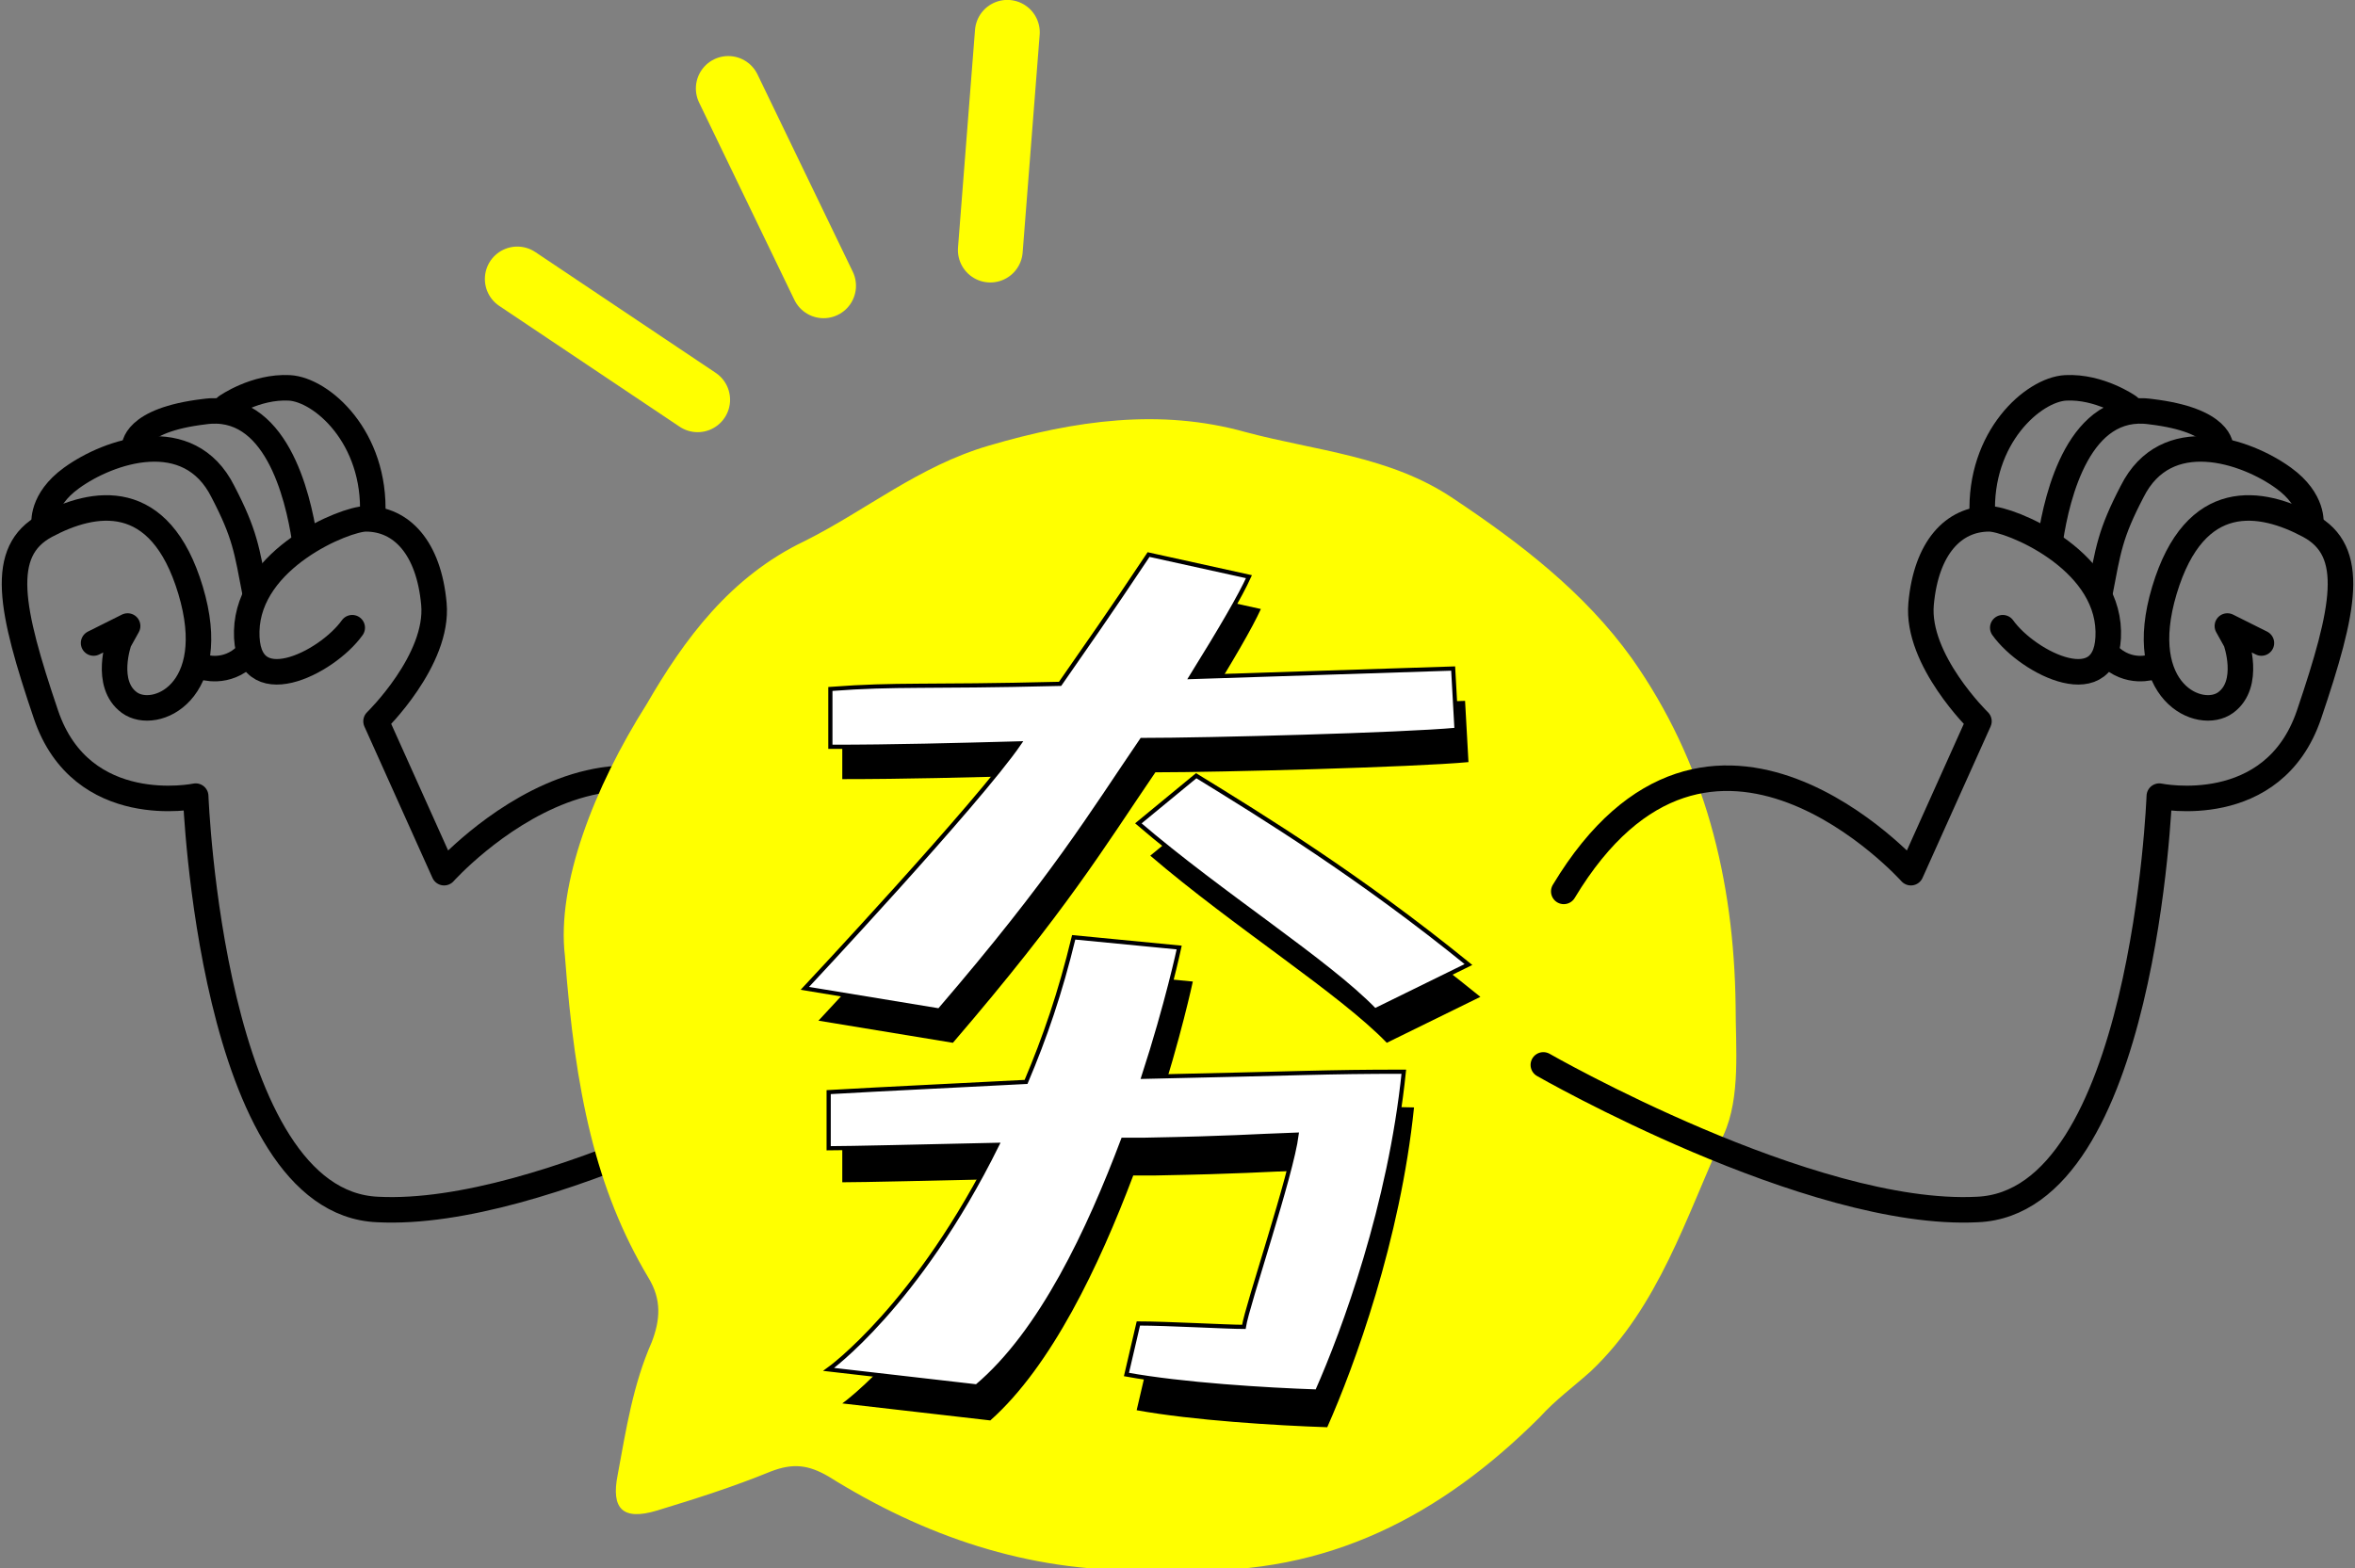 <?xml version="1.0" encoding="utf-8"?>
<!-- Generator: Adobe Illustrator 25.4.5, SVG Export Plug-In . SVG Version: 6.00 Build 0)  -->
<svg version="1.1" id="Layer_1" xmlns="http://www.w3.org/2000/svg" xmlns:xlink="http://www.w3.org/1999/xlink" x="0px" y="0px"
	 viewBox="0 0 138.4 92.2" style="enable-background:new 0 0 138.4 92.2;" xml:space="preserve">
<rect x="0" y="0" width="138.4" height="92.2" fill="#808080" stroke="none"/>
<style type="text/css">
	.st0{fill:none;stroke:#000000;stroke-width:1.5;stroke-linecap:round;stroke-linejoin:round;}
	.st1{fill:#FFFF00;}
	.st2{fill:none;stroke:#FFFF00;stroke-width:3.81;stroke-linecap:round;stroke-miterlimit:10;}
	.st3{fill:#FFFFFF;stroke:#000000;stroke-width:0.246;stroke-miterlimit:10;}
</style>
<g>
	<g>
		<path class="st0" d="M13.3,23.9c0,0,1.7-1.2,3.7-1.1c1.9,0.1,5.1,2.9,4.9,7.5"/>
		<path class="st0" d="M7.9,26.3c0,0-0.1-1.6,4.1-2.1c4.2-0.6,5.5,4.9,5.9,7.5"/>
		<path class="st0" d="M14.5,38.5c-1.2,1.2-2.6,0.7-2.6,0.7"/>
		<path class="st0" d="M2.6,30.8c0,0-0.2-1.4,1.6-2.7c2.2-1.6,6.9-3.2,8.9,0.8c1.3,2.5,1.4,3.4,1.9,6"/>
		<path class="st0" d="M20.7,36.9c-1.5,2.1-6.3,4.5-6.2,0.2c0.1-4.3,5.8-6.6,7-6.6c2.1,0,3.7,1.7,4,5c0.3,3.3-3.4,6.9-3.4,6.9l4,8.9
			c0,0,11.8-13.2,20.4,1.1"/>
		<path class="st0" d="M5.5,37.8l2-1l-0.5,0.9c0,0-0.9,2.5,0.6,3.6c1.5,1.1,5.4-0.6,3.6-6.6c-1.8-6-5.7-5.3-8.5-3.8
			c-2.8,1.5-2.1,4.9,0,11.1c2.1,6.2,8.8,4.8,8.8,4.8s0.9,23.9,10.7,24.3c9.8,0.5,25.5-8.5,25.5-8.5"/>
	</g>
	<path class="st1" d="M33.2,56.2c0.6,8,1.8,13.7,4.9,18.9c0.8,1.3,0.7,2.5,0.2,3.8c-1.1,2.5-1.5,5.1-2,7.8c-0.4,2,0.3,2.7,2.3,2.1
		c2.3-0.7,4.5-1.4,6.7-2.3c1.3-0.5,2.2-0.4,3.4,0.3c5.6,3.5,11.7,5.6,18.4,5.5c0.8,0,1.7,0,2.5,0c8.4,0.3,15.1-3.2,20.9-9
		c0.9-1,2-1.8,3-2.7c4-3.8,5.6-9.1,7.8-13.9c1-2.2,0.7-5.1,0.7-7.6c-0.1-7.4-1.8-14.3-6.1-20.4c-2.8-3.9-6.6-6.8-10.5-9.4
		c-3.7-2.5-8.1-2.8-12.2-3.9c-5-1.4-10-0.7-15.1,0.8c-4.1,1.2-7.2,3.8-10.8,5.6c-4.4,2.1-7.1,5.8-9.3,9.6
		C34.9,46.3,32.7,52,33.2,56.2"/>
	<g>
		<path class="st0" d="M125.1,23.9c0,0-1.7-1.2-3.7-1.1c-1.9,0.1-5.1,2.9-4.9,7.5"/>
		<path class="st0" d="M130.5,26.3c0,0,0.1-1.6-4.1-2.1c-4.2-0.6-5.5,4.9-5.9,7.5"/>
		<path class="st0" d="M123.9,38.5c1.2,1.2,2.6,0.7,2.6,0.7"/>
		<path class="st0" d="M135.8,30.8c0,0,0.2-1.4-1.6-2.7c-2.2-1.6-6.9-3.2-8.9,0.8c-1.3,2.5-1.4,3.4-1.9,6"/>
		<path class="st0" d="M117.7,36.9c1.5,2.1,6.3,4.5,6.2,0.2c-0.1-4.3-5.8-6.6-7-6.6c-2.1,0-3.7,1.7-4,5c-0.3,3.3,3.4,6.9,3.4,6.9
			l-4,8.9c0,0-11.8-13.2-20.4,1.1"/>
		<path class="st0" d="M132.9,37.8l-2-1l0.5,0.9c0,0,0.9,2.5-0.6,3.6c-1.5,1.1-5.4-0.6-3.6-6.6c1.8-6,5.7-5.3,8.5-3.8
			c2.8,1.5,2.1,4.9,0,11.1c-2.1,6.2-8.8,4.8-8.8,4.8s-0.9,23.9-10.7,24.3c-9.8,0.5-25.5-8.5-25.5-8.5"/>
	</g>
	<g>
		<line class="st2" x1="30.4" y1="16.4" x2="41" y2="23.5"/>
		<line class="st2" x1="42.8" y1="5.2" x2="48.4" y2="16.8"/>
		<line class="st2" x1="59.2" y1="1.9" x2="58.2" y2="14.7"/>
	</g>
	<g>
		<g>
			<g>
				<path d="M86.3,44.8l-0.2-3.6l-15.4,0.5c1.8-2.9,2.9-4.8,3.4-5.9l-5.9-1.3c-2.6,3.9-3.4,5-5.2,7.6c-8.1,0.2-9.5,0-13.5,0.3v3.4
					c3.7,0,7.4-0.1,11.1-0.2C58.2,49.2,48.1,60,48.1,60l7.9,1.3c6.7-7.8,8.9-11.5,11.9-15.9C71.7,45.4,83.1,45.1,86.3,44.8z"/>
				<path d="M71,47.5l-3.4,2.8c4.9,4.2,11.1,8.1,13.9,11l5.5-2.7C80.6,53.4,74.9,49.9,71,47.5z"/>
			</g>
			<path d="M68,65.3c1.4-4.3,2.1-7.6,2.1-7.6l-6.2-0.6c-0.8,3.3-1.7,5.9-2.8,8.5c-3.8,0.2-8.1,0.4-11.6,0.6v3.3
				c1.2,0,5.4-0.1,9.9-0.2c-4.7,9.5-9.9,13.2-9.9,13.2l8.7,1c3.6-3.2,6.4-9.1,8.4-14.4c0.5,0,0.9,0,1.3,0c5.3-0.1,6-0.2,8.9-0.3
				c-0.3,2.4-2.9,10-3.1,11.3c-1,0-4.5-0.2-6.2-0.2l-0.7,3c3.3,0.6,8.2,0.9,11.2,1c1.6-3.6,4.3-11,5.1-18.8C78.5,65,77.3,65,68,65.3
				z"/>
		</g>
		<g>
			<g>
				<path class="st3" d="M85.6,42.9l-0.2-3.6l-15.4,0.5c1.8-2.9,2.9-4.8,3.4-5.9l-5.9-1.3c-2.6,3.9-3.4,5-5.2,7.6
					c-8.1,0.2-9.5,0-13.5,0.3v3.4c3.7,0,7.4-0.1,11.1-0.2c-2.4,3.5-12.6,14.4-12.6,14.4l7.9,1.3c6.7-7.8,8.9-11.5,11.9-15.9
					C71,43.5,82.4,43.2,85.6,42.9z"/>
				<path class="st3" d="M70.3,45.6l-3.4,2.8c4.9,4.2,11.1,8.1,13.9,11l5.5-2.7C79.9,51.5,74.2,48,70.3,45.6z"/>
			</g>
			<path class="st3" d="M67.2,63.3c1.4-4.3,2.1-7.6,2.1-7.6l-6.2-0.6c-0.8,3.3-1.7,5.9-2.8,8.5c-3.8,0.2-8.1,0.4-11.6,0.6v3.3
				c1.2,0,5.4-0.1,9.9-0.2c-4.7,9.5-9.9,13.2-9.9,13.2l8.7,1C61.2,78.3,64,72.3,66,67c0.5,0,0.9,0,1.3,0c5.3-0.1,6-0.2,8.9-0.3
				c-0.3,2.4-2.9,10-3.1,11.3c-1,0-4.5-0.2-6.2-0.2l-0.7,3c3.3,0.6,8.2,0.9,11.2,1c1.6-3.6,4.3-11,5.1-18.8
				C77.8,63,76.6,63.1,67.2,63.3z"/>
		</g>
	</g>
</g>
</svg>
